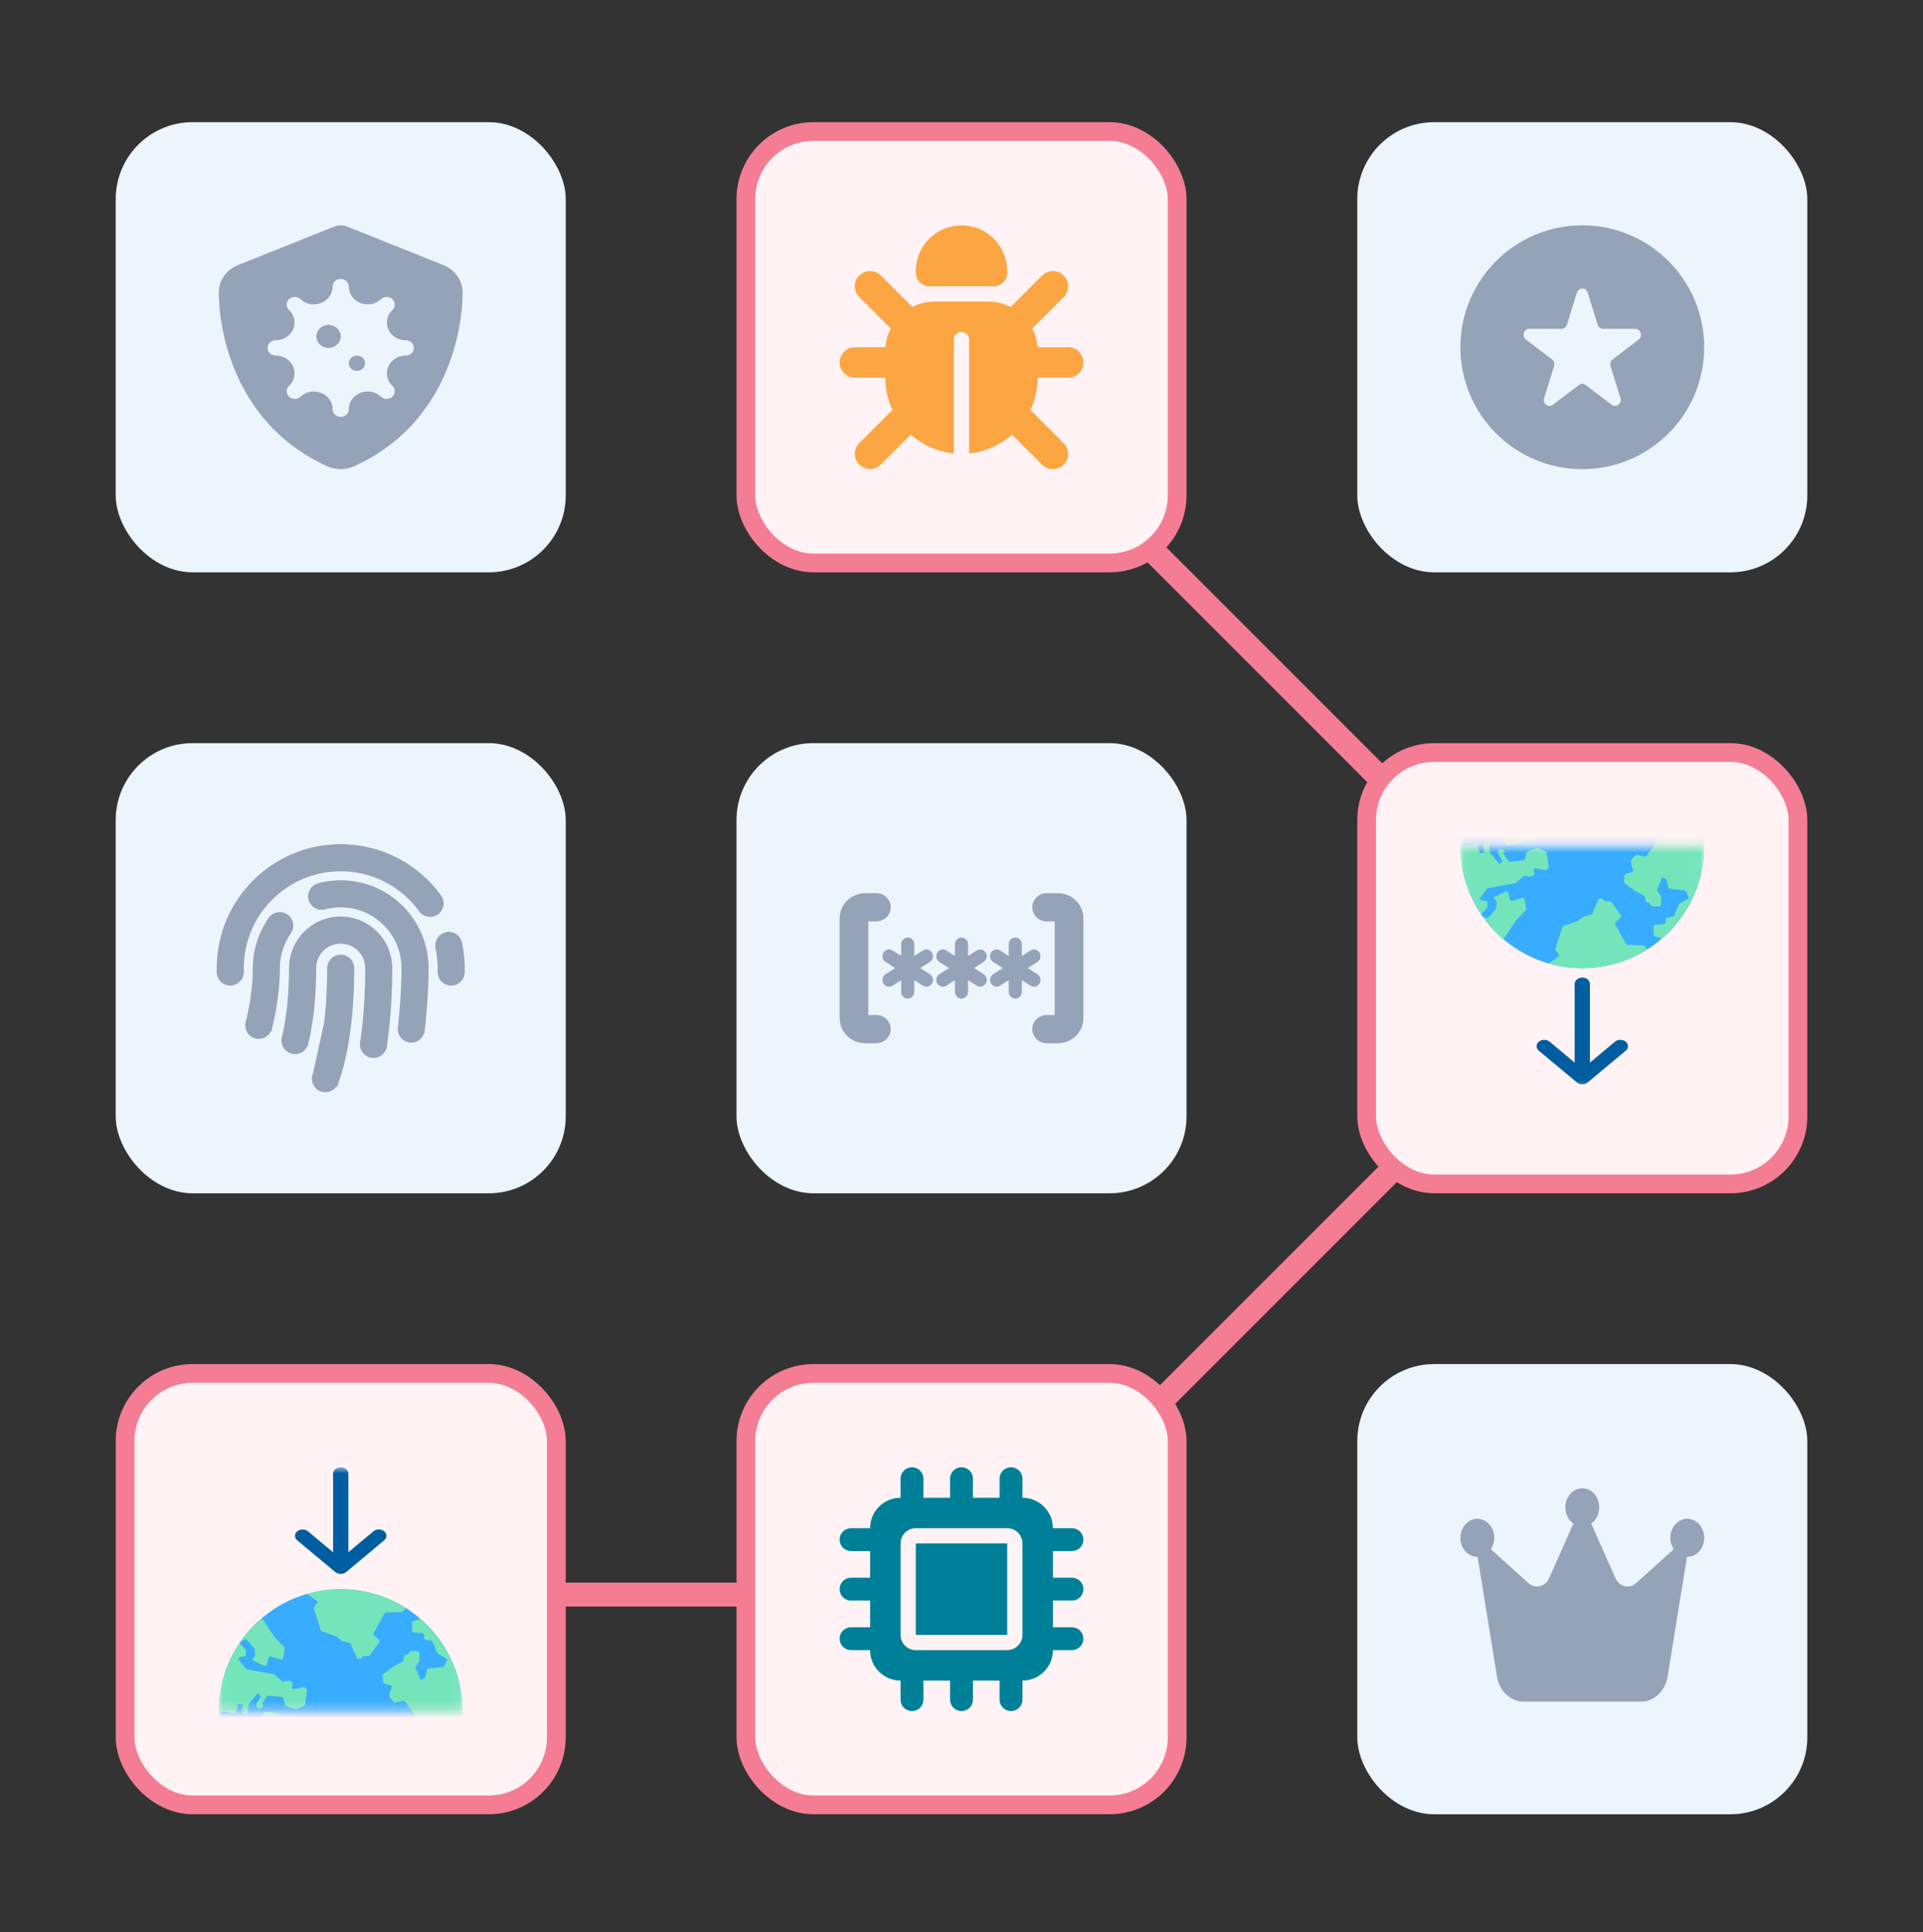 <svg xmlns="http://www.w3.org/2000/svg" width="220" height="221" viewBox="0 0 220 221" fill="none"><rect x="0" y="0" width="220" height="221" fill="#333333" stroke="none"/><path d="M123.013 54.12L180.98 112.086L110.689 182.377H38.801" stroke="#F47D93" stroke-width="2.739"></path><rect x="13.237" y="13.973" width="51.486" height="51.486" rx="8.801" fill="#ECF4FC"></rect><path d="M39.758 25.931C39.514 25.827 39.253 25.772 38.98 25.772C38.707 25.772 38.445 25.827 38.201 25.931L27.261 30.307C25.983 30.816 25.03 32.005 25.036 33.44C25.065 38.873 27.435 48.813 37.446 53.331C38.416 53.77 39.543 53.77 40.514 53.331C50.524 48.813 52.895 38.873 52.924 33.44C52.93 32.005 51.977 30.816 50.699 30.307L39.758 25.931ZM38.98 31.906C39.491 31.906 39.91 32.3 39.91 32.782C39.91 34.59 42.228 35.493 43.581 34.217C43.942 33.878 44.534 33.878 44.894 34.217C45.255 34.557 45.255 35.115 44.894 35.455C43.541 36.731 44.499 38.916 46.417 38.916C46.928 38.916 47.346 39.311 47.346 39.793C47.346 40.275 46.928 40.669 46.417 40.669C44.499 40.669 43.541 42.854 44.894 44.13C45.255 44.47 45.255 45.029 44.894 45.368C44.534 45.708 43.942 45.708 43.581 45.368C42.228 44.092 39.91 44.996 39.91 46.803C39.91 47.285 39.491 47.679 38.98 47.679C38.469 47.679 38.05 47.285 38.05 46.803C38.05 44.996 35.732 44.092 34.378 45.368C34.018 45.708 33.425 45.708 33.065 45.368C32.705 45.029 32.705 44.47 33.065 44.13C34.419 42.854 33.46 40.669 31.543 40.669C31.032 40.669 30.613 40.275 30.613 39.793C30.613 39.311 31.032 38.916 31.543 38.916C33.46 38.916 34.419 36.731 33.065 35.455C32.705 35.115 32.705 34.557 33.065 34.217C33.425 33.878 34.018 33.878 34.378 34.217C35.732 35.493 38.05 34.59 38.05 32.782C38.05 32.3 38.469 31.906 38.98 31.906ZM37.586 39.793C38.358 39.793 38.98 39.207 38.98 38.478C38.98 37.75 38.358 37.164 37.586 37.164C36.813 37.164 36.191 37.75 36.191 38.478C36.191 39.207 36.813 39.793 37.586 39.793ZM41.769 41.545C41.769 41.063 41.35 40.669 40.839 40.669C40.328 40.669 39.91 41.063 39.91 41.545C39.91 42.027 40.328 42.422 40.839 42.422C41.35 42.422 41.769 42.027 41.769 41.545Z" fill="#94A3B8"></path><rect x="85.331" y="15.046" width="49.34" height="49.34" rx="7.728" fill="#FFF3F5"></rect><rect x="85.331" y="15.046" width="49.34" height="49.34" rx="7.728" stroke="#F47D93" stroke-width="2.145"></rect><path d="M110.001 25.772C112.887 25.772 115.23 28.113 115.23 30.999L115.23 31.195C115.23 32.05 114.538 32.742 113.683 32.742L106.319 32.742C105.463 32.742 104.772 32.05 104.772 31.195L104.772 30.999C104.772 28.113 107.114 25.772 110.001 25.772ZM98.312 31.511C98.993 30.83 100.098 30.83 100.779 31.511L104.265 34.996C104.303 35.034 104.336 35.072 104.369 35.11C105.142 34.713 106.024 34.489 106.956 34.489L113.051 34.489C113.982 34.489 114.859 34.713 115.638 35.11C115.671 35.072 115.704 35.034 115.742 34.996L119.228 31.511C119.908 30.83 121.014 30.83 121.695 31.511C122.376 32.192 122.376 33.297 121.695 33.978L118.209 37.462C118.171 37.501 118.133 37.533 118.095 37.566C118.432 38.219 118.645 38.943 118.699 39.717L122.202 39.717C123.166 39.717 123.945 40.495 123.945 41.459C123.945 42.423 123.166 43.201 122.202 43.201L118.716 43.201C118.716 44.541 118.416 45.804 117.877 46.937C117.997 47.008 118.106 47.095 118.204 47.198L121.69 50.683C122.37 51.364 122.37 52.469 121.69 53.15C121.009 53.83 119.903 53.83 119.222 53.15L115.785 49.714C114.451 50.901 112.746 51.685 110.867 51.87L110.867 38.84C110.867 38.361 110.475 37.969 109.995 37.969C109.516 37.969 109.124 38.361 109.124 38.84L109.124 51.864C107.245 51.679 105.54 50.895 104.205 49.708L100.774 53.139C100.093 53.819 98.987 53.819 98.306 53.139C97.625 52.458 97.625 51.353 98.306 50.672L101.792 47.187C101.896 47.084 102.005 47.002 102.119 46.926C101.585 45.799 101.286 44.535 101.286 43.196L97.8 43.196C96.835 43.196 96.057 42.417 96.057 41.454C96.057 40.49 96.835 39.711 97.8 39.711L101.302 39.711C101.362 38.943 101.574 38.214 101.907 37.56C101.868 37.528 101.83 37.495 101.792 37.457L98.306 33.972C97.625 33.291 97.625 32.186 98.306 31.506L98.312 31.511Z" fill="#FCA643"></path><rect x="155.279" y="13.973" width="51.486" height="51.486" rx="8.801" fill="#ECF4FC"></rect><path fill-rule="evenodd" clip-rule="evenodd" d="M181.021 53.66C188.722 53.66 194.965 47.417 194.965 39.716C194.965 32.015 188.722 25.772 181.021 25.772C173.32 25.772 167.077 32.015 167.077 39.716C167.077 47.417 173.32 53.66 181.021 53.66ZM181.643 33.474C181.447 32.845 180.597 32.845 180.401 33.474L179.264 37.137C179.176 37.418 178.926 37.608 178.643 37.608H174.962C174.33 37.608 174.067 38.455 174.578 38.843L177.556 41.107C177.785 41.281 177.881 41.589 177.794 41.87L176.656 45.533C176.461 46.162 177.149 46.685 177.66 46.296L180.638 44.033C180.867 43.859 181.177 43.859 181.405 44.033L184.384 46.296C184.895 46.685 185.583 46.162 185.388 45.533L184.25 41.87C184.163 41.589 184.259 41.281 184.487 41.107L187.465 38.843C187.977 38.455 187.714 37.608 187.082 37.608H183.401C183.118 37.608 182.867 37.418 182.78 37.137L181.643 33.474Z" fill="#94A3B8"></path><rect x="13.237" y="84.994" width="51.486" height="51.486" rx="8.801" fill="#ECF4FC"></rect><path d="M27.65 110.738C27.65 104.479 32.72 99.408 38.977 99.408C42.751 99.408 46.089 101.249 48.153 104.092C48.578 104.675 49.395 104.806 49.978 104.381C50.56 103.956 50.691 103.139 50.266 102.556C47.734 99.064 43.622 96.793 38.977 96.793C31.277 96.793 25.036 103.035 25.036 110.738V111.173C25.036 111.898 25.619 112.481 26.343 112.481C27.067 112.481 27.65 111.898 27.65 111.173V110.738ZM52.619 107.856C52.472 107.148 51.775 106.696 51.072 106.848C50.37 107.001 49.912 107.693 50.065 108.395C50.223 109.152 50.31 109.937 50.31 110.743V111.179C50.31 111.903 50.893 112.486 51.617 112.486C52.341 112.486 52.924 111.903 52.924 111.179V110.743C52.924 109.757 52.82 108.793 52.624 107.862L52.619 107.856ZM37.131 103.776C37.719 103.618 38.334 103.536 38.977 103.536C42.953 103.536 46.176 106.761 46.176 110.738C46.176 112.432 46.073 114.137 45.964 115.422C45.91 116.065 45.855 116.599 45.817 116.969C45.795 117.154 45.779 117.301 45.768 117.399L45.757 117.508L45.752 117.536V117.541C45.665 118.26 46.171 118.908 46.885 119.001C47.598 119.093 48.251 118.581 48.344 117.868L47.048 117.704C48.344 117.868 48.344 117.868 48.344 117.868V117.857L48.349 117.824L48.366 117.704C48.377 117.601 48.393 117.443 48.415 117.252C48.458 116.86 48.513 116.305 48.567 115.64C48.676 114.311 48.791 112.53 48.791 110.738C48.791 105.318 44.396 100.922 38.977 100.922C38.111 100.922 37.267 101.036 36.461 101.249C35.764 101.434 35.345 102.147 35.53 102.845C35.715 103.542 36.428 103.961 37.126 103.776H37.131ZM33.074 106.614C33.488 106.02 33.346 105.209 32.753 104.795C32.159 104.381 31.348 104.522 30.934 105.116C29.823 106.707 29.164 108.646 29.164 110.738C29.164 112.377 28.957 113.93 28.75 115.079C28.646 115.651 28.543 116.119 28.467 116.435C28.429 116.593 28.396 116.719 28.374 116.8C28.363 116.838 28.358 116.871 28.352 116.887L28.347 116.909V116.915C28.151 117.606 28.548 118.331 29.245 118.532C29.943 118.734 30.661 118.331 30.863 117.634L29.599 117.274C30.858 117.634 30.858 117.634 30.858 117.634V117.628V117.617L30.868 117.585C30.874 117.557 30.885 117.519 30.901 117.47C30.928 117.372 30.966 117.231 31.005 117.051C31.092 116.691 31.206 116.174 31.32 115.547C31.549 114.3 31.778 112.584 31.778 110.738C31.778 109.201 32.257 107.78 33.074 106.614ZM38.977 107.687C40.66 107.687 42.027 109.054 42.027 110.738C42.027 113.303 41.88 115.438 41.727 116.926C41.651 117.672 41.58 118.249 41.526 118.647C41.499 118.843 41.477 118.99 41.46 119.088C41.455 119.137 41.45 119.175 41.444 119.197L41.439 119.224V119.23C41.313 119.943 41.793 120.619 42.501 120.744C43.209 120.869 43.889 120.395 44.014 119.682L42.724 119.453C44.009 119.676 44.009 119.676 44.009 119.676V119.671V119.66L44.014 119.622C44.02 119.589 44.025 119.546 44.036 119.491C44.053 119.377 44.08 119.213 44.107 119.001C44.167 118.576 44.243 117.96 44.325 117.182C44.483 115.618 44.635 113.396 44.635 110.732C44.635 107.605 42.098 105.067 38.972 105.067C35.846 105.067 33.308 107.605 33.308 110.732C33.308 113.276 33.096 115.275 32.889 116.637C32.785 117.318 32.682 117.83 32.606 118.173C32.567 118.342 32.535 118.472 32.518 118.549C32.508 118.587 32.502 118.62 32.497 118.636L32.491 118.652C32.295 119.344 32.693 120.068 33.39 120.27C34.087 120.472 34.806 120.068 35.007 119.371L33.749 119.017C35.007 119.377 35.007 119.377 35.007 119.377V119.371L35.013 119.36L35.023 119.322C35.029 119.295 35.04 119.251 35.056 119.197C35.083 119.088 35.121 118.935 35.165 118.739C35.252 118.347 35.367 117.77 35.481 117.034C35.644 115.989 35.802 114.605 35.879 112.933C35.911 112.246 35.928 111.517 35.928 110.738C35.928 109.054 37.294 107.687 38.977 107.687ZM40.284 110.738C40.284 110.013 39.701 109.43 38.977 109.43C38.253 109.43 37.67 110.013 37.67 110.738C37.67 113.211 37.529 115.28 37.327 116.975L36.036 122.847C35.748 123.506 36.042 124.274 36.701 124.568C37.36 124.862 38.133 124.562 38.427 123.903L37.234 123.375C38.427 123.903 38.427 123.903 38.427 123.903V123.898L38.433 123.881L38.454 123.832C38.471 123.789 38.492 123.734 38.52 123.664C38.574 123.517 38.65 123.31 38.737 123.037C38.917 122.487 39.146 121.681 39.375 120.602C39.838 118.434 40.284 115.182 40.284 110.738ZM37.327 116.975L38.977 109.43L37.327 116.975ZM37.327 116.975C37.18 118.2 37.006 119.224 36.826 120.058C36.619 121.049 36.412 121.763 36.265 122.226C36.189 122.454 36.129 122.623 36.091 122.727C36.069 122.776 36.058 122.814 36.047 122.836L36.042 122.857L37.327 116.98V116.975Z" fill="#94A3B8" stroke="#94A3B8" stroke-width="0.483"></path><rect x="84.258" y="84.994" width="51.486" height="51.486" rx="8.801" fill="#ECF4FC"></rect><path fill-rule="evenodd" clip-rule="evenodd" d="M96.671 105.007C96.671 103.747 97.704 102.726 98.978 102.726H100.26C100.826 102.726 101.285 103.18 101.285 103.74C101.285 104.299 100.826 104.753 100.26 104.753H98.978C98.837 104.753 98.722 104.867 98.722 105.007V116.41C98.722 116.55 98.837 116.663 98.978 116.663H100.26C100.826 116.663 101.285 117.117 101.285 117.677C101.285 118.237 100.826 118.691 100.26 118.691H98.978C97.704 118.691 96.671 117.669 96.671 116.41V105.007Z" fill="#94A3B8"></path><path fill-rule="evenodd" clip-rule="evenodd" d="M123.329 105.007C123.329 103.747 122.296 102.726 121.022 102.726H119.741C119.174 102.726 118.715 103.18 118.715 103.74C118.715 104.299 119.174 104.753 119.741 104.753H121.022C121.164 104.753 121.279 104.867 121.279 105.007V116.41C121.279 116.55 121.164 116.663 121.022 116.663H119.741C119.174 116.663 118.715 117.117 118.715 117.677C118.715 118.237 119.174 118.691 119.741 118.691H121.022C122.296 118.691 123.329 117.669 123.329 116.41V105.007Z" fill="#94A3B8"></path><path fill-rule="evenodd" clip-rule="evenodd" d="M96.057 105.036C96.057 103.454 97.356 102.156 98.979 102.156H100.26C101.175 102.156 101.901 102.887 101.901 103.769C101.901 104.65 101.175 105.381 100.26 105.381H99.338V116.094H100.26C101.175 116.094 101.901 116.824 101.901 117.706C101.901 118.587 101.175 119.318 100.26 119.318H98.979C97.356 119.318 96.057 118.02 96.057 116.439V105.036ZM98.979 103.354C98.053 103.354 97.287 104.098 97.287 105.036V116.439C97.287 117.377 98.053 118.121 98.979 118.121H100.26C100.478 118.121 100.67 117.944 100.67 117.706C100.67 117.468 100.478 117.291 100.26 117.291H98.979C98.488 117.291 98.107 116.9 98.107 116.439V105.036C98.107 104.574 98.488 104.183 98.979 104.183H100.26C100.478 104.183 100.67 104.007 100.67 103.769C100.67 103.53 100.478 103.354 100.26 103.354H98.979ZM119.741 103.354C119.524 103.354 119.331 103.53 119.331 103.769C119.331 104.007 119.524 104.183 119.741 104.183H121.023C121.513 104.183 121.894 104.574 121.894 105.036V116.439C121.894 116.9 121.513 117.291 121.023 117.291H119.741C119.524 117.291 119.331 117.468 119.331 117.706C119.331 117.944 119.524 118.121 119.741 118.121H121.023C121.948 118.121 122.714 117.377 122.714 116.439V105.036C122.714 104.098 121.948 103.354 121.023 103.354H119.741ZM118.1 103.769C118.1 102.887 118.826 102.156 119.741 102.156H121.023C122.645 102.156 123.945 103.454 123.945 105.036V116.439C123.945 118.02 122.645 119.318 121.023 119.318H119.741C118.826 119.318 118.1 118.587 118.1 117.706C118.1 116.824 118.826 116.094 119.741 116.094H120.664V105.381H119.741C118.826 105.381 118.1 104.65 118.1 103.769Z" fill="#94A3B8"></path><path d="M103.849 107.553C104.085 107.553 104.276 107.755 104.276 108.005V109.921L105.764 108.975C105.967 108.847 106.228 108.916 106.35 109.131C106.471 109.346 106.406 109.623 106.203 109.752L104.679 110.72L106.204 111.69C106.407 111.819 106.473 112.096 106.351 112.311C106.23 112.526 105.968 112.595 105.765 112.467L104.276 111.519V113.435C104.276 113.686 104.085 113.888 103.849 113.888C103.613 113.888 103.422 113.686 103.422 113.435V111.519L101.934 112.465C101.731 112.594 101.469 112.525 101.348 112.31C101.227 112.095 101.292 111.818 101.495 111.689L103.019 110.72L101.493 109.75C101.291 109.622 101.225 109.344 101.347 109.129C101.468 108.915 101.73 108.845 101.933 108.974L103.422 109.921V108.005C103.422 107.755 103.613 107.553 103.849 107.553Z" fill="#94A3B8"></path><path d="M110 107.553C110.237 107.553 110.427 107.755 110.427 108.005V109.921L111.915 108.975C112.118 108.847 112.38 108.916 112.501 109.131C112.623 109.346 112.557 109.623 112.354 109.752L110.83 110.72L112.356 111.69C112.559 111.819 112.624 112.096 112.503 112.311C112.381 112.526 112.12 112.595 111.917 112.467L110.427 111.519V113.435C110.427 113.686 110.237 113.888 110 113.888C109.764 113.888 109.573 113.686 109.573 113.435V111.519L108.085 112.465C107.882 112.594 107.621 112.525 107.499 112.31C107.378 112.095 107.443 111.818 107.646 111.689L109.17 110.72L107.645 109.75C107.442 109.622 107.377 109.344 107.498 109.129C107.62 108.915 107.881 108.845 108.084 108.974L109.573 109.921V108.005C109.573 107.755 109.764 107.553 110 107.553Z" fill="#94A3B8"></path><path d="M116.152 107.553C116.389 107.553 116.579 107.755 116.579 108.005V109.921L118.067 108.975C118.27 108.847 118.532 108.916 118.653 109.131C118.775 109.346 118.709 109.623 118.507 109.752L116.983 110.72L118.508 111.69C118.711 111.819 118.776 112.096 118.655 112.311C118.533 112.526 118.272 112.595 118.069 112.467L116.579 111.519V113.435C116.579 113.686 116.389 113.888 116.152 113.888C115.916 113.888 115.725 113.686 115.725 113.435V111.519L114.237 112.465C114.035 112.594 113.773 112.525 113.652 112.31C113.53 112.095 113.596 111.818 113.798 111.689L115.322 110.72L113.797 109.75C113.594 109.622 113.529 109.344 113.65 109.129C113.772 108.915 114.033 108.845 114.236 108.974L115.725 109.921V108.005C115.725 107.755 115.916 107.553 116.152 107.553Z" fill="#94A3B8"></path><path d="M103.849 107.553C104.085 107.553 104.276 107.755 104.276 108.005V109.921L105.764 108.975C105.967 108.847 106.228 108.916 106.35 109.131C106.471 109.346 106.406 109.623 106.203 109.752L104.679 110.72L106.204 111.69C106.407 111.819 106.473 112.096 106.351 112.311C106.23 112.526 105.968 112.595 105.765 112.467L104.276 111.519V113.435C104.276 113.686 104.085 113.888 103.849 113.888C103.613 113.888 103.422 113.686 103.422 113.435V111.519L101.934 112.465C101.731 112.594 101.469 112.525 101.348 112.31C101.227 112.095 101.292 111.818 101.495 111.689L103.019 110.72L101.493 109.75C101.291 109.622 101.225 109.344 101.347 109.129C101.468 108.915 101.73 108.845 101.933 108.974L103.422 109.921V108.005C103.422 107.755 103.613 107.553 103.849 107.553Z" stroke="#94A3B8" stroke-width="0.644" stroke-linecap="round"></path><path d="M110 107.553C110.237 107.553 110.427 107.755 110.427 108.005V109.921L111.915 108.975C112.118 108.847 112.38 108.916 112.501 109.131C112.623 109.346 112.557 109.623 112.354 109.752L110.83 110.72L112.356 111.69C112.559 111.819 112.624 112.096 112.503 112.311C112.381 112.526 112.12 112.595 111.917 112.467L110.427 111.519V113.435C110.427 113.686 110.237 113.888 110 113.888C109.764 113.888 109.573 113.686 109.573 113.435V111.519L108.085 112.465C107.882 112.594 107.621 112.525 107.499 112.31C107.378 112.095 107.443 111.818 107.646 111.689L109.17 110.72L107.645 109.75C107.442 109.622 107.377 109.344 107.498 109.129C107.62 108.915 107.881 108.845 108.084 108.974L109.573 109.921V108.005C109.573 107.755 109.764 107.553 110 107.553Z" stroke="#94A3B8" stroke-width="0.644" stroke-linecap="round"></path><path d="M116.152 107.553C116.389 107.553 116.579 107.755 116.579 108.005V109.921L118.067 108.975C118.27 108.847 118.532 108.916 118.653 109.131C118.775 109.346 118.709 109.623 118.507 109.752L116.983 110.72L118.508 111.69C118.711 111.819 118.776 112.096 118.655 112.311C118.533 112.526 118.272 112.595 118.069 112.467L116.579 111.519V113.435C116.579 113.686 116.389 113.888 116.152 113.888C115.916 113.888 115.725 113.686 115.725 113.435V111.519L114.237 112.465C114.035 112.594 113.773 112.525 113.652 112.31C113.53 112.095 113.596 111.818 113.798 111.689L115.322 110.72L113.797 109.75C113.594 109.622 113.529 109.344 113.65 109.129C113.772 108.915 114.033 108.845 114.236 108.974L115.725 109.921V108.005C115.725 107.755 115.916 107.553 116.152 107.553Z" stroke="#94A3B8" stroke-width="0.644" stroke-linecap="round"></path><rect x="156.351" y="86.067" width="49.34" height="49.34" rx="7.728" fill="#FFF3F5"></rect><rect x="156.351" y="86.067" width="49.34" height="49.34" rx="7.728" stroke="#F47D93" stroke-width="2.145"></rect><mask id="mask0_429_2459" style="mask-type:luminance" maskUnits="userSpaceOnUse" x="167" y="96" width="28" height="29"><path d="M194.965 96.793H167.077V124.681H194.965V96.793Z" fill="white"></path></mask><g mask="url(#mask0_429_2459)"><path d="M167.077 96.793C167.077 89.092 173.32 82.849 181.021 82.849C188.723 82.849 194.965 89.092 194.965 96.793C194.965 104.494 188.723 110.737 181.021 110.737C173.32 110.737 167.077 104.494 167.077 96.793Z" fill="#38ACFF"></path><path d="M190.692 86.943C190.709 86.984 190.713 87.028 190.703 87.071L190.497 87.969C190.486 88.018 190.457 88.061 190.416 88.091L189.847 88.502C189.793 88.541 189.761 88.604 189.761 88.671V89.372C189.761 89.438 189.792 89.5 189.845 89.539L191.34 90.647C191.377 90.675 191.404 90.715 191.417 90.76L191.501 91.067C191.521 91.144 191.584 91.202 191.661 91.216L192.982 91.472C193.027 91.481 193.069 91.505 193.099 91.541L193.322 91.8C193.359 91.843 193.411 91.869 193.468 91.872L194.119 91.907C194.68 93.447 194.965 95.065 194.965 96.727C194.965 100.958 193.087 104.753 190.127 107.325L189.328 107.071C189.243 107.044 189.184 106.965 189.183 106.875L189.175 105.992C189.174 105.882 189.259 105.79 189.368 105.783L190.338 105.715C190.436 105.709 190.516 105.634 190.529 105.536L190.583 105.131C190.594 105.043 190.662 104.971 190.749 104.954L191.371 104.834C191.438 104.821 191.494 104.776 191.521 104.713L192.076 103.425C192.094 103.382 192.126 103.348 192.166 103.325L193.083 102.817C193.182 102.762 193.219 102.636 193.165 102.536L192.845 101.942C192.813 101.883 192.753 101.842 192.686 101.835L191.064 101.655C190.979 101.646 190.909 101.584 190.887 101.5L190.67 100.647C190.654 100.585 190.61 100.533 190.551 100.507L190.165 100.34L189.601 101.702C189.574 101.766 189.581 101.839 189.62 101.897L189.995 102.462C190.018 102.496 190.03 102.536 190.03 102.577V103.456C190.03 103.571 189.937 103.664 189.823 103.664H189.09C189.025 103.664 188.963 103.633 188.924 103.581L188.683 103.258L188.28 103.157L188.224 102.624C188.217 102.555 188.177 102.495 188.116 102.462L187.1 101.914C187.092 101.909 187.085 101.905 187.077 101.899L185.907 101.06C185.853 101.021 185.821 100.958 185.821 100.891V100.152L186.016 99.911L186.712 99.746C186.836 99.717 186.905 99.582 186.855 99.463L186.688 99.065C186.682 99.053 186.678 99.039 186.676 99.025L186.574 98.519C186.562 98.455 186.579 98.388 186.623 98.339L187.062 97.846C187.11 97.792 187.184 97.767 187.255 97.781L188.189 97.959C188.267 97.974 188.348 97.942 188.395 97.877L189.514 96.325C189.544 96.282 189.558 96.229 189.552 96.178L189.333 94.361C189.327 94.307 189.342 94.252 189.375 94.209L189.611 93.901L189.968 93.936L190.376 94.62C190.395 94.653 190.406 94.689 190.406 94.727V95.146C190.406 95.242 190.471 95.326 190.565 95.348L191.451 95.562C191.53 95.58 191.612 95.551 191.662 95.487L192.188 94.808C192.241 94.738 192.332 94.711 192.415 94.737L193.472 95.084C193.479 95.086 193.485 95.083 193.492 95.085C193.635 95.117 193.77 94.993 193.739 94.844L193.507 93.715C193.503 93.697 193.501 93.678 193.503 93.659L193.553 92.884C193.558 92.792 193.504 92.707 193.418 92.676L192.76 92.432C192.663 92.396 192.554 92.437 192.506 92.529L192.226 93.056C192.177 93.15 192.065 93.19 191.968 93.152L191.761 93.07C191.674 93.035 191.621 92.947 191.631 92.854L191.701 92.22C191.714 92.097 191.618 91.99 191.495 91.99H190.748C190.619 91.99 190.522 91.873 190.544 91.746L190.65 91.137C190.665 91.055 190.629 90.972 190.559 90.927L189.836 90.455C189.752 90.401 189.642 90.414 189.573 90.487L188.646 91.476C188.599 91.526 188.531 91.55 188.463 91.539L186.799 91.273C186.752 91.266 186.709 91.242 186.677 91.206L185.539 89.92C185.504 89.88 185.455 89.856 185.403 89.851L184.259 89.748C184.185 89.741 184.121 89.695 184.09 89.628L183.7 88.775C183.673 88.716 183.62 88.673 183.556 88.659L181.231 88.146C181.174 88.133 181.125 88.097 181.096 88.046L180.638 87.239C180.598 87.168 180.603 87.079 180.651 87.013L181.921 85.273C181.941 85.247 181.953 85.216 181.959 85.184L182.292 83.174C182.305 83.098 182.358 83.035 182.431 83.011L182.912 82.849C185.773 83.24 188.403 84.504 190.477 86.428L190.692 86.943ZM169.624 104.782L170.022 104.993C170.106 105.037 170.209 105.019 170.272 104.948L171.148 103.971C171.181 103.934 171.2 103.887 171.201 103.837L171.22 103.168C171.221 103.12 171.206 103.073 171.177 103.035L170.866 102.632L172.276 101.976C172.395 101.921 172.534 101.988 172.564 102.116L172.747 102.873C172.775 102.988 172.891 103.056 173.004 103.025L174.155 102.704C174.272 102.671 174.391 102.746 174.414 102.865L174.616 103.933C174.629 104.001 174.608 104.07 174.56 104.119L173.535 105.159C173.526 105.168 173.518 105.178 173.511 105.189L172.01 107.405C171.109 106.636 170.306 105.754 169.624 104.782ZM178.312 109.108L177.978 108.689C177.935 108.635 177.922 108.561 177.943 108.494L178.751 106.029C178.772 105.966 178.82 105.917 178.882 105.896L180.466 105.366C180.489 105.359 180.51 105.346 180.53 105.331L181.139 104.841C181.162 104.823 181.189 104.809 181.218 104.802L182.02 104.6C182.082 104.585 182.132 104.542 182.158 104.484L182.925 102.783H183.295L183.562 103.032C183.6 103.068 183.651 103.088 183.703 103.088H184.183C184.249 103.088 184.312 103.12 184.351 103.173L185.427 104.664C185.489 104.749 185.478 104.866 185.402 104.937L184.828 105.479C184.758 105.544 184.742 105.649 184.789 105.732L186.033 107.957C186.069 108.02 186.134 108.06 186.206 108.063L187.986 108.123C188.044 108.125 188.098 108.151 188.136 108.195L188.456 108.57C186.302 109.94 183.753 110.737 181.021 110.737C179.691 110.737 178.406 110.545 177.187 110.194L178.271 109.404C178.366 109.334 178.386 109.2 178.312 109.108ZM172.597 87.985C172.613 88.02 172.619 88.06 172.614 88.099L172.446 89.417C172.436 89.502 172.478 89.585 172.553 89.626L173.402 90.09C173.455 90.119 173.518 90.123 173.575 90.101L175.738 89.268C175.81 89.24 175.891 89.255 175.948 89.306L177.737 90.882C177.782 90.921 177.807 90.978 177.807 91.038V93.875C177.807 93.948 177.769 94.016 177.706 94.054L176.436 94.812C176.408 94.829 176.384 94.852 176.367 94.879L175.581 96.125C175.526 96.214 175.413 96.247 175.319 96.203L174.784 95.951C174.721 95.922 174.646 95.926 174.587 95.964L173.574 96.603C173.546 96.621 173.514 96.632 173.481 96.634L172.432 96.717C172.352 96.723 172.276 96.683 172.236 96.614L171.979 96.165L172.068 95.775L170.83 95.07C170.721 95.008 170.582 95.058 170.536 95.175L170.392 95.54C170.359 95.625 170.273 95.678 170.182 95.67L167.773 95.463C167.679 95.455 167.591 95.513 167.56 95.603L167.2 96.664L167.79 96.725C167.809 96.727 167.83 96.726 167.849 96.722L168.786 96.546C168.89 96.526 168.992 96.589 169.022 96.69L169.291 97.591L169.81 97.536L169.677 96.77C169.659 96.668 169.719 96.569 169.817 96.537L170.119 96.439C170.243 96.399 170.373 96.483 170.388 96.614L170.493 97.529C170.497 97.569 170.514 97.608 170.54 97.639L171.533 98.82L171.89 98.483L171.368 97.605C171.327 97.537 171.329 97.451 171.372 97.385L171.511 97.171C171.571 97.079 171.691 97.05 171.786 97.103L172.179 97.326L172.019 97.638L172.543 98.46C172.585 98.526 172.661 98.562 172.738 98.554L174.289 98.397C174.376 98.388 174.447 98.326 174.469 98.242L174.66 97.493C174.678 97.423 174.73 97.368 174.799 97.346L175.812 97.027C175.857 97.013 175.905 97.014 175.949 97.032L176.805 97.369C176.873 97.395 176.923 97.457 176.934 97.531L177.175 99.107C177.185 99.174 177.163 99.242 177.114 99.289L176.923 99.473C176.873 99.521 176.804 99.54 176.737 99.526L175.702 99.308C175.549 99.276 175.417 99.419 175.461 99.571L175.546 99.859C175.573 99.954 175.531 100.056 175.444 100.101L175.153 100.255C175.111 100.277 175.063 100.284 175.016 100.275L174.484 100.169C174.422 100.157 174.357 100.173 174.309 100.215L173.435 100.967C173.407 100.992 173.374 101.008 173.338 101.014L170.271 101.576C170.222 101.585 170.177 101.612 170.146 101.652L169.367 102.647C169.266 102.775 169.345 102.964 169.506 102.982L169.978 103.035C170.083 103.047 170.162 103.136 170.162 103.241V103.736C170.162 103.791 170.141 103.844 170.103 103.882L169.554 104.442C169.509 104.488 169.493 104.548 169.497 104.605C167.972 102.359 167.077 99.646 167.077 96.727C167.077 92.556 168.902 88.807 171.789 86.239L172.597 87.985Z" fill="#74E5BA"></path><path d="M180.406 123.798C180.746 124.082 181.299 124.082 181.639 123.798L185.995 120.166C186.336 119.883 186.336 119.422 185.995 119.138C185.655 118.855 185.102 118.855 184.762 119.138L181.893 121.533V112.536C181.893 112.134 181.503 111.81 181.021 111.81C180.539 111.81 180.15 112.134 180.15 112.536V121.533L177.281 119.14C176.941 118.857 176.388 118.857 176.048 119.14C175.707 119.424 175.707 119.885 176.048 120.169L180.403 123.8L180.406 123.798Z" fill="#005DA0"></path></g><rect x="14.31" y="157.087" width="49.34" height="49.34" rx="7.728" fill="#FFF3F5"></rect><rect x="14.31" y="157.087" width="49.34" height="49.34" rx="7.728" stroke="#F47D93" stroke-width="2.145"></rect><mask id="mask1_429_2459" style="mask-type:luminance" maskUnits="userSpaceOnUse" x="25" y="167" width="28" height="29"><path d="M52.924 195.702H25.036V167.814H52.924V195.702Z" fill="white"></path></mask><g mask="url(#mask1_429_2459)"><path d="M25.036 195.701C25.036 203.402 31.279 209.645 38.98 209.645C46.681 209.645 52.924 203.402 52.924 195.701C52.924 188 46.681 181.757 38.98 181.757C31.279 181.757 25.036 188 25.036 195.701Z" fill="#38ACFF"></path><path d="M48.651 205.551C48.668 205.511 48.672 205.466 48.662 205.424L48.456 204.526C48.444 204.477 48.416 204.433 48.375 204.404L47.806 203.992C47.752 203.953 47.719 203.891 47.719 203.824V203.122C47.719 203.056 47.751 202.994 47.803 202.955L49.298 201.847C49.336 201.819 49.362 201.78 49.375 201.735L49.459 201.427C49.48 201.351 49.542 201.293 49.62 201.278L50.94 201.022C50.986 201.013 51.027 200.989 51.057 200.954L51.28 200.694C51.318 200.651 51.37 200.625 51.426 200.623L52.077 200.588C52.639 199.048 52.924 197.43 52.924 195.768C52.924 191.537 51.046 187.741 48.086 185.17L47.286 185.423C47.201 185.45 47.142 185.53 47.142 185.619L47.134 186.503C47.133 186.613 47.217 186.704 47.326 186.712L48.297 186.779C48.395 186.786 48.474 186.861 48.487 186.959L48.541 187.363C48.553 187.452 48.62 187.523 48.707 187.54L49.329 187.66C49.396 187.673 49.453 187.718 49.48 187.782L50.035 189.07C50.053 189.112 50.084 189.147 50.124 189.169L51.041 189.678C51.141 189.733 51.177 189.858 51.123 189.959L50.803 190.552C50.771 190.612 50.712 190.652 50.644 190.659L49.023 190.839C48.937 190.849 48.867 190.91 48.846 190.994L48.628 191.848C48.612 191.91 48.569 191.962 48.509 191.987L48.123 192.155L47.559 190.793C47.533 190.729 47.54 190.655 47.578 190.598L47.954 190.033C47.976 189.998 47.988 189.958 47.988 189.917V189.038C47.988 188.923 47.896 188.83 47.782 188.83H47.048C46.983 188.83 46.922 188.861 46.883 188.914L46.642 189.236L46.238 189.337L46.182 189.871C46.175 189.939 46.135 190 46.075 190.032L45.058 190.581C45.05 190.585 45.043 190.59 45.036 190.595L43.866 191.435C43.812 191.474 43.779 191.537 43.779 191.604V192.342L43.974 192.584L44.67 192.748C44.795 192.778 44.863 192.913 44.813 193.031L44.646 193.429C44.641 193.442 44.637 193.455 44.634 193.469L44.533 193.976C44.52 194.04 44.538 194.107 44.581 194.155L45.021 194.648C45.069 194.702 45.142 194.727 45.214 194.714L46.147 194.535C46.226 194.52 46.306 194.552 46.353 194.618L47.472 196.17C47.503 196.212 47.516 196.265 47.51 196.317L47.292 198.134C47.285 198.188 47.3 198.243 47.334 198.285L47.57 198.593L47.926 198.559L48.335 197.874C48.354 197.842 48.364 197.805 48.364 197.767V197.348C48.364 197.252 48.43 197.168 48.523 197.146L49.409 196.933C49.489 196.914 49.571 196.943 49.621 197.007L50.146 197.687C50.2 197.756 50.291 197.784 50.374 197.757L51.431 197.411C51.437 197.408 51.443 197.411 51.45 197.41C51.594 197.377 51.728 197.501 51.697 197.65L51.465 198.779C51.461 198.798 51.46 198.816 51.461 198.835L51.511 199.611C51.517 199.702 51.462 199.787 51.376 199.819L50.718 200.063C50.621 200.098 50.512 200.057 50.464 199.965L50.185 199.438C50.135 199.345 50.024 199.304 49.926 199.343L49.719 199.425C49.633 199.459 49.579 199.547 49.59 199.641L49.659 200.274C49.673 200.397 49.576 200.505 49.453 200.505H48.706C48.578 200.505 48.48 200.622 48.502 200.749L48.609 201.357C48.623 201.439 48.587 201.522 48.518 201.568L47.795 202.039C47.711 202.094 47.6 202.081 47.531 202.007L46.604 201.018C46.558 200.968 46.489 200.945 46.421 200.956L44.758 201.221C44.71 201.229 44.667 201.252 44.635 201.289L43.498 202.575C43.462 202.614 43.414 202.639 43.361 202.643L42.218 202.746C42.144 202.753 42.079 202.799 42.048 202.867L41.659 203.72C41.632 203.779 41.579 203.822 41.515 203.836L39.19 204.348C39.132 204.361 39.083 204.397 39.054 204.448L38.596 205.256C38.556 205.327 38.561 205.415 38.609 205.482L39.88 207.221C39.899 207.248 39.912 207.278 39.917 207.31L40.251 209.321C40.263 209.397 40.317 209.459 40.389 209.484L40.87 209.645C43.732 209.255 46.362 207.99 48.436 206.066L48.651 205.551ZM27.582 187.713L27.981 187.501C28.065 187.457 28.168 187.475 28.231 187.546L29.107 188.524C29.14 188.56 29.158 188.608 29.16 188.657L29.178 189.326C29.18 189.374 29.164 189.421 29.135 189.46L28.825 189.863L30.235 190.519C30.353 190.574 30.492 190.506 30.523 190.379L30.706 189.621C30.733 189.507 30.85 189.438 30.962 189.469L32.114 189.791C32.231 189.823 32.35 189.749 32.373 189.629L32.575 188.561C32.587 188.494 32.566 188.424 32.518 188.376L31.494 187.335C31.485 187.326 31.477 187.316 31.47 187.306L29.968 185.09C29.067 185.859 28.265 186.74 27.582 187.713ZM36.27 183.387L35.937 183.805C35.893 183.86 35.88 183.933 35.902 184L36.71 186.466C36.73 186.528 36.779 186.577 36.841 186.598L38.424 187.128C38.447 187.136 38.469 187.148 38.488 187.163L39.097 187.653C39.121 187.672 39.147 187.685 39.176 187.693L39.979 187.894C40.04 187.91 40.091 187.952 40.117 188.01L40.884 189.711H41.254L41.52 189.462C41.559 189.427 41.609 189.407 41.661 189.407H42.142C42.208 189.407 42.27 189.375 42.309 189.321L43.386 187.83C43.447 187.746 43.436 187.629 43.36 187.557L42.786 187.016C42.717 186.95 42.701 186.846 42.747 186.762L43.992 184.538C44.027 184.475 44.093 184.434 44.165 184.432L45.944 184.372C46.002 184.37 46.057 184.343 46.094 184.299L46.414 183.924C44.261 182.554 41.712 181.757 38.98 181.757C37.65 181.757 36.365 181.949 35.145 182.301L36.229 183.091C36.325 183.16 36.344 183.294 36.27 183.387ZM30.555 204.51C30.572 204.474 30.578 204.435 30.573 204.396L30.405 203.078C30.394 202.992 30.436 202.909 30.511 202.869L31.36 202.405C31.413 202.376 31.477 202.371 31.533 202.393L33.696 203.226C33.768 203.254 33.849 203.24 33.907 203.189L35.696 201.612C35.741 201.573 35.766 201.516 35.766 201.456V198.62C35.766 198.546 35.727 198.479 35.665 198.441L34.394 197.683C34.366 197.666 34.343 197.643 34.325 197.615L33.54 196.369C33.484 196.281 33.372 196.248 33.278 196.292L32.743 196.543C32.679 196.572 32.605 196.568 32.545 196.531L31.533 195.892C31.505 195.874 31.472 195.863 31.439 195.86L30.39 195.777C30.311 195.771 30.234 195.811 30.195 195.881L29.938 196.33L30.027 196.719L28.789 197.424C28.679 197.486 28.54 197.437 28.494 197.319L28.351 196.955C28.317 196.87 28.232 196.816 28.141 196.824L25.732 197.031C25.637 197.039 25.549 196.982 25.519 196.891L25.159 195.83L25.748 195.77C25.768 195.768 25.788 195.768 25.807 195.772L26.744 195.949C26.849 195.968 26.95 195.906 26.981 195.804L27.249 194.904L27.769 194.959L27.636 195.724C27.618 195.826 27.678 195.926 27.776 195.957L28.077 196.055C28.201 196.095 28.331 196.011 28.346 195.881L28.451 194.966C28.456 194.925 28.472 194.887 28.498 194.855L29.491 193.674L29.848 194.012L29.326 194.889C29.285 194.958 29.287 195.043 29.331 195.11L29.47 195.324C29.529 195.415 29.649 195.445 29.745 195.391L30.138 195.169L29.978 194.857L30.501 194.035C30.544 193.969 30.619 193.932 30.696 193.94L32.248 194.097C32.334 194.106 32.406 194.168 32.427 194.253L32.619 195.002C32.636 195.071 32.689 195.127 32.757 195.148L33.77 195.467C33.816 195.481 33.864 195.48 33.908 195.463L34.764 195.126C34.832 195.099 34.881 195.037 34.892 194.964L35.134 193.387C35.144 193.32 35.121 193.253 35.072 193.205L34.881 193.021C34.832 192.974 34.763 192.954 34.696 192.968L33.661 193.186C33.508 193.219 33.376 193.075 33.42 192.924L33.504 192.636C33.532 192.54 33.489 192.439 33.402 192.393L33.111 192.24C33.069 192.217 33.021 192.21 32.975 192.22L32.442 192.326C32.38 192.338 32.316 192.321 32.268 192.279L31.394 191.527C31.366 191.503 31.332 191.487 31.296 191.48L28.23 190.919C28.18 190.91 28.136 190.882 28.104 190.843L27.325 189.848C27.225 189.72 27.303 189.531 27.465 189.512L27.937 189.46C28.041 189.448 28.12 189.359 28.121 189.253V188.758C28.121 188.704 28.1 188.651 28.062 188.612L27.512 188.052C27.467 188.007 27.451 187.946 27.456 187.889C25.93 190.135 25.036 192.848 25.036 195.768C25.036 199.938 26.861 203.687 29.747 206.256L30.555 204.51Z" fill="#74E5BA"></path><path d="M38.365 179.802C38.705 180.085 39.258 180.085 39.598 179.802L43.954 176.17C44.294 175.887 44.294 175.426 43.954 175.142C43.613 174.858 43.061 174.858 42.72 175.142L39.851 177.537V168.54C39.851 168.138 39.462 167.813 38.98 167.813C38.498 167.813 38.109 168.138 38.109 168.54V177.537L35.239 175.144C34.899 174.861 34.346 174.861 34.006 175.144C33.666 175.428 33.666 175.889 34.006 176.173L38.362 179.804L38.365 179.802Z" fill="#005DA0"></path></g><rect x="85.331" y="157.087" width="49.34" height="49.34" rx="7.728" fill="#FFF3F5"></rect><rect x="85.331" y="157.087" width="49.34" height="49.34" rx="7.728" stroke="#F47D93" stroke-width="2.145"></rect><g clip-path="url(#clip0_429_2459)"><path d="M105.643 169.121C105.643 168.396 105.06 167.813 104.336 167.813C103.611 167.813 103.029 168.396 103.029 169.121V171.299C101.106 171.299 99.543 172.863 99.543 174.785H97.364C96.639 174.785 96.057 175.368 96.057 176.093C96.057 176.817 96.639 177.4 97.364 177.4H99.543V180.45H97.364C96.639 180.45 96.057 181.033 96.057 181.757C96.057 182.482 96.639 183.065 97.364 183.065H99.543V186.115H97.364C96.639 186.115 96.057 186.698 96.057 187.422C96.057 188.147 96.639 188.729 97.364 188.729H99.543C99.543 190.652 101.106 192.215 103.029 192.215V194.394C103.029 195.119 103.611 195.701 104.336 195.701C105.06 195.701 105.643 195.119 105.643 194.394V192.215H108.693V194.394C108.693 195.119 109.276 195.701 110.001 195.701C110.725 195.701 111.308 195.119 111.308 194.394V192.215H114.358V194.394C114.358 195.119 114.941 195.701 115.665 195.701C116.39 195.701 116.973 195.119 116.973 194.394V192.215C118.895 192.215 120.459 190.652 120.459 188.729H122.637C123.362 188.729 123.945 188.147 123.945 187.422C123.945 186.698 123.362 186.115 122.637 186.115H120.459V183.065H122.637C123.362 183.065 123.945 182.482 123.945 181.757C123.945 181.033 123.362 180.45 122.637 180.45H120.459V177.4H122.637C123.362 177.4 123.945 176.817 123.945 176.093C123.945 175.368 123.362 174.785 122.637 174.785H120.459C120.459 172.863 118.895 171.299 116.973 171.299V169.121C116.973 168.396 116.39 167.813 115.665 167.813C114.941 167.813 114.358 168.396 114.358 169.121V171.299H111.308V169.121C111.308 168.396 110.725 167.813 110.001 167.813C109.276 167.813 108.693 168.396 108.693 169.121V171.299H105.643V169.121ZM104.772 174.785H115.23C116.194 174.785 116.973 175.564 116.973 176.528V186.986C116.973 187.951 116.194 188.729 115.23 188.729H104.772C103.808 188.729 103.029 187.951 103.029 186.986V176.528C103.029 175.564 103.808 174.785 104.772 174.785ZM115.23 176.528H104.772V186.986H115.23V176.528Z" fill="#007F99"></path></g><rect x="155.279" y="156.015" width="51.486" height="51.486" rx="8.801" fill="#ECF4FC"></rect><g clip-path="url(#clip1_429_2459)"><path fill-rule="evenodd" clip-rule="evenodd" d="M182.94 172.696C182.952 172.599 182.958 172.5 182.958 172.399C182.958 171.196 182.091 170.221 181.021 170.221C179.951 170.221 179.085 171.196 179.085 172.399C179.085 172.5 179.091 172.599 179.103 172.696C179.182 173.355 179.524 173.919 180.005 174.251L177.23 180.494C176.79 181.485 175.647 181.768 174.877 181.076L170.563 177.193C170.805 176.828 170.951 176.376 170.951 175.885C170.951 175.587 170.897 175.302 170.801 175.043C170.508 174.258 169.819 173.707 169.014 173.707C167.944 173.707 167.077 174.682 167.077 175.885C167.077 176.26 167.161 176.613 167.309 176.921C167.637 177.602 168.277 178.064 169.014 178.064H169.048L171.261 191.758C171.527 193.413 172.81 194.623 174.311 194.623H187.732C189.228 194.623 190.511 193.419 190.782 191.758L192.995 178.064H193.029C193.766 178.064 194.406 177.602 194.733 176.921C194.881 176.613 194.965 176.26 194.965 175.885C194.965 174.682 194.099 173.707 193.029 173.707C192.224 173.707 191.535 174.258 191.242 175.043C191.145 175.302 191.092 175.587 191.092 175.885C191.092 176.376 191.237 176.828 191.479 177.193L187.165 181.076C186.396 181.768 185.253 181.485 184.812 180.494L182.038 174.251C182.519 173.919 182.86 173.352 182.94 172.696Z" fill="#94A3B8"></path></g><defs><clipPath id="clip0_429_2459"><rect width="27.888" height="27.888" fill="white" transform="translate(96.057 167.813)"></rect></clipPath><clipPath id="clip1_429_2459"><rect width="27.888" height="27.888" fill="white" transform="translate(167.077 168.478)"></rect></clipPath></defs></svg>